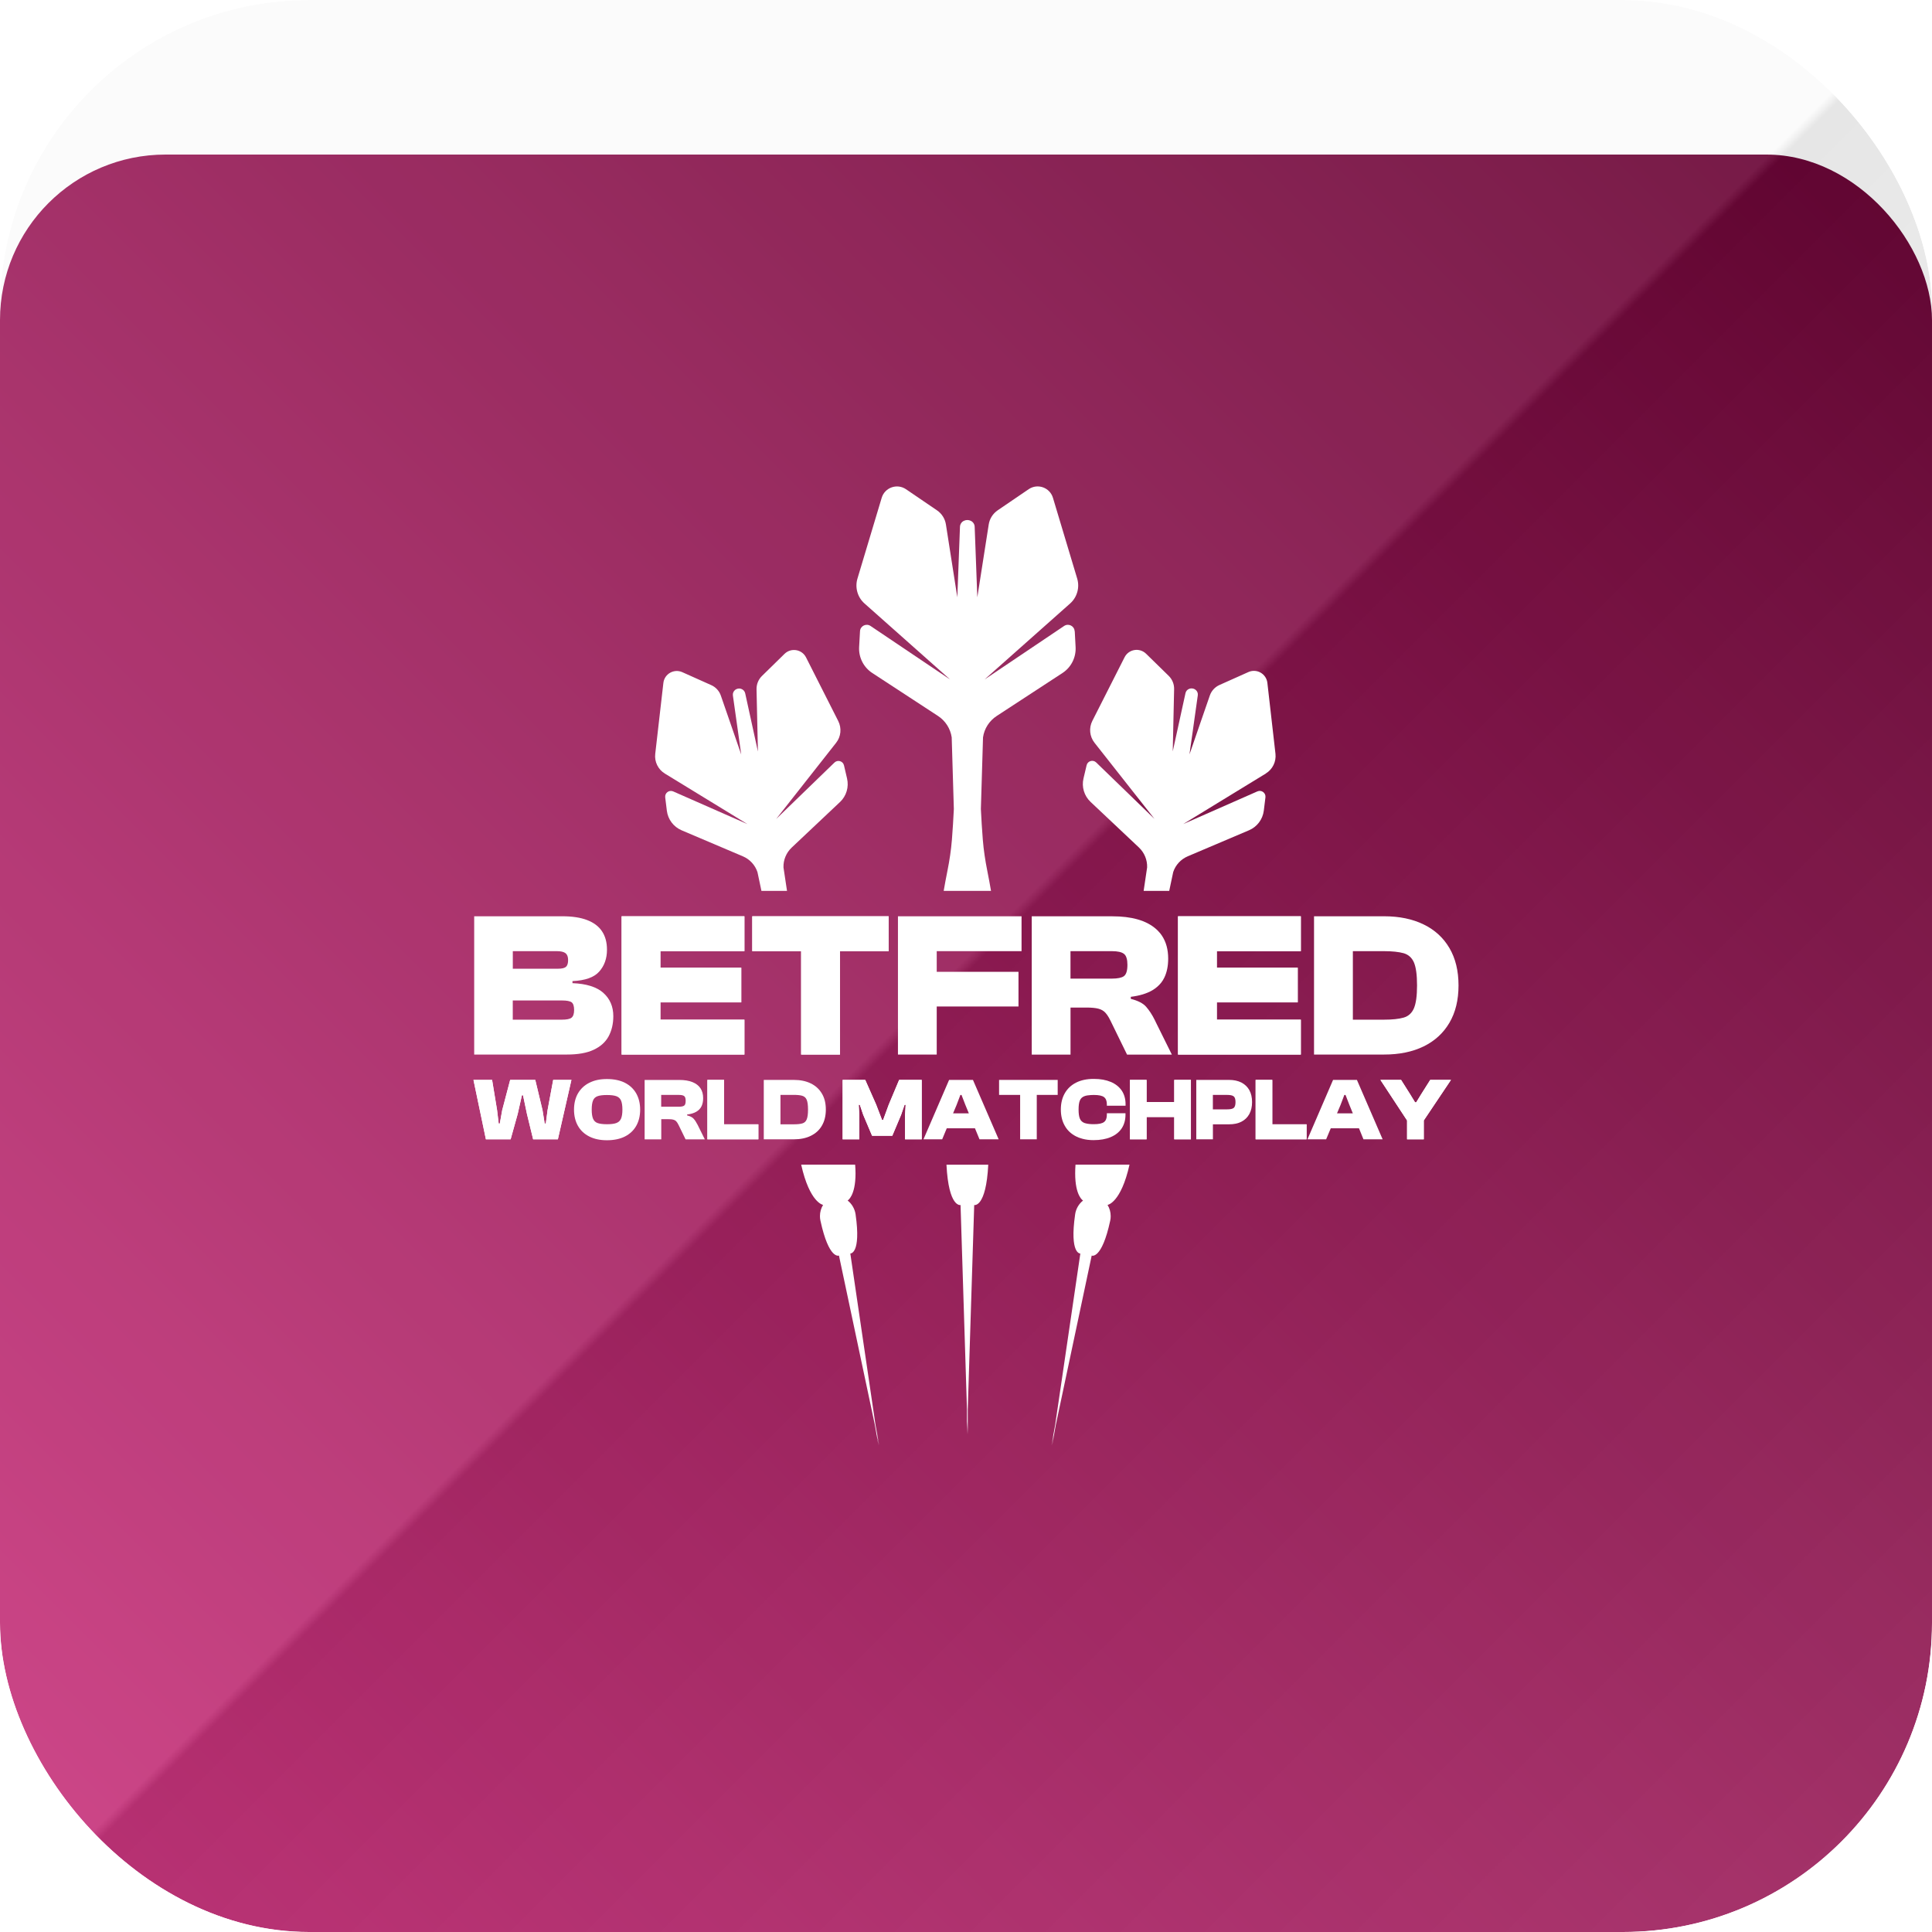 <svg width="100" height="100" viewBox="0 0 100 100" fill="none" xmlns="http://www.w3.org/2000/svg">
<g clip-path="url(#clip0_12963_36014)">
<rect width="100" height="100" rx="16" fill="white"/>
<g filter="url(#filter0_dd_12963_36014)">
<rect width="100" height="100" rx="8.571" fill="white"/>
<rect width="100" height="100" rx="8.571" fill="url(#paint0_linear_12963_36014)"/>
</g>
<g style="mix-blend-mode:hard-light" opacity="0.1">
<rect width="100" height="100" fill="url(#paint1_linear_12963_36014)"/>
</g>
<path d="M29.577 55.896L28.876 58.971H27.595L27.274 57.654L27.072 56.691H27.014L26.797 57.654L26.43 58.971H25.15L24.507 55.896H25.471L25.729 57.461L25.812 58.155H25.87L25.994 57.461L26.406 55.896H27.706L28.081 57.461L28.192 58.155H28.251L28.342 57.461L28.633 55.896H29.577Z" fill="white"/>
<path d="M34.182 49.232V50.087H38.368V51.882H34.182V52.778H38.531V54.583H32.174V47.426H38.531V49.232H34.182Z" fill="white"/>
<path d="M39.253 58.194V58.971H36.614V55.896H37.478V58.194H39.253Z" fill="white"/>
<path d="M45.996 49.232H43.477V54.583H41.467V49.232H38.937V47.426H45.996V49.232Z" fill="white"/>
<path d="M47.708 55.896V58.971H46.845V57.7L46.877 57.185H46.819L46.643 57.7L46.185 58.787H45.139L44.679 57.7L44.505 57.185H44.447L44.477 57.7V58.971H43.615V55.896H44.785L45.349 57.172L45.653 57.964H45.712L46.003 57.172L46.539 55.896H47.708Z" fill="white"/>
<path d="M61.641 55.896V58.971H60.779V57.815H59.347V58.971H58.485V55.896H59.347V57.04H60.779V55.896H61.641Z" fill="white"/>
<path d="M62.982 49.232V50.087H67.17V51.882H62.982V52.778H67.331V54.583H60.974V47.426H67.331V49.232H62.982Z" fill="white"/>
<path d="M67.628 58.194V58.971H64.991V55.896H65.853V58.194H67.628Z" fill="white"/>
<path d="M75.102 55.896L73.694 57.995V58.971H72.83V57.995L71.45 55.896H72.52L72.982 56.628L73.244 57.057H73.303L73.566 56.628L74.028 55.896H75.102Z" fill="white"/>
<path d="M31.228 51.389C30.881 51.083 30.349 50.916 29.631 50.888V50.781C30.286 50.753 30.749 50.59 31.015 50.289C31.282 49.989 31.417 49.614 31.417 49.156C31.417 48.778 31.332 48.461 31.161 48.205C30.992 47.949 30.733 47.754 30.393 47.624C30.052 47.491 29.62 47.426 29.102 47.426H24.544V54.583H29.342C29.913 54.583 30.373 54.503 30.725 54.338C31.078 54.173 31.337 53.943 31.5 53.644C31.662 53.344 31.745 52.995 31.745 52.596C31.745 52.099 31.571 51.695 31.226 51.389H31.228ZM26.543 49.232H28.83C29.036 49.232 29.184 49.269 29.273 49.338C29.362 49.41 29.405 49.527 29.405 49.692C29.405 49.857 29.371 49.97 29.299 50.039C29.227 50.106 29.088 50.141 28.882 50.141H26.543V49.232ZM29.581 52.678C29.492 52.745 29.327 52.778 29.084 52.778H26.541V51.784H29.084C29.334 51.784 29.501 51.816 29.588 51.879C29.672 51.944 29.716 52.077 29.716 52.274C29.716 52.472 29.672 52.606 29.581 52.676V52.678Z" fill="white"/>
<path d="M34.182 49.232V50.087H38.368V51.882H34.182V52.778H38.531V54.583H32.174V47.426H38.531V49.232H34.182Z" fill="white"/>
<path d="M45.996 47.426V49.232H43.477V54.583H41.467V49.232H38.937V47.426H45.996Z" fill="white"/>
<path d="M48.485 49.232V50.3H52.717V52.096H48.485V54.583H46.478V47.426H52.875V49.232H48.485Z" fill="white"/>
<path d="M59.811 52.88L59.768 52.791C59.633 52.52 59.484 52.294 59.325 52.112C59.167 51.929 58.9 51.795 58.531 51.701V51.595C58.987 51.539 59.355 51.426 59.642 51.259C59.731 51.207 59.813 51.148 59.887 51.085C60.05 50.948 60.178 50.786 60.267 50.597C60.399 50.321 60.465 49.998 60.465 49.618C60.465 49.147 60.356 48.75 60.139 48.427C60.098 48.366 60.054 48.307 60.004 48.253C59.796 48.014 59.518 47.825 59.171 47.684C59.076 47.648 58.978 47.613 58.874 47.585C58.505 47.48 58.073 47.428 57.58 47.428H53.403V54.586H55.41V52.151H56.233C56.495 52.151 56.704 52.17 56.851 52.209C57.001 52.248 57.123 52.318 57.214 52.418C57.246 52.452 57.276 52.489 57.307 52.533C57.365 52.615 57.424 52.717 57.48 52.834L58.336 54.586H60.655L59.811 52.882V52.88ZM58.175 50.525C58.114 50.569 58.032 50.599 57.928 50.621C57.823 50.642 57.7 50.653 57.556 50.653H55.408V49.232H57.556C57.847 49.232 58.053 49.277 58.175 49.371C58.24 49.421 58.286 49.494 58.314 49.599C58.342 49.69 58.355 49.803 58.355 49.937C58.355 50.243 58.294 50.438 58.173 50.525H58.175Z" fill="white"/>
<path d="M62.982 49.232V50.087H67.17V51.882H62.982V52.778H67.331V54.583H60.974V47.426H67.331V49.232H62.982Z" fill="white"/>
<path d="M75.022 49.071C74.709 48.537 74.264 48.129 73.687 47.849C73.11 47.567 72.426 47.426 71.636 47.426H68.014V54.583H71.636C72.426 54.583 73.11 54.444 73.687 54.162C74.264 53.88 74.709 53.472 75.022 52.938C75.336 52.404 75.493 51.76 75.493 51.005C75.493 50.25 75.336 49.605 75.022 49.071ZM73.186 52.185C73.079 52.437 72.899 52.6 72.652 52.671C72.402 52.743 72.064 52.778 71.636 52.778H70.024V49.232H71.636C72.064 49.232 72.402 49.269 72.652 49.338C72.899 49.41 73.079 49.57 73.186 49.818C73.292 50.067 73.346 50.462 73.346 51.005C73.346 51.547 73.292 51.934 73.186 52.185Z" fill="white"/>
<path d="M29.577 55.896L28.876 58.971H27.595L27.274 57.654L27.072 56.691H27.014L26.797 57.654L26.43 58.971H25.15L24.507 55.896H25.471L25.729 57.461L25.812 58.155H25.87L25.994 57.461L26.406 55.896H27.706L28.081 57.461L28.192 58.155H28.251L28.342 57.461L28.633 55.896H29.577Z" fill="white"/>
<path d="M32.932 56.597C32.797 56.361 32.602 56.176 32.348 56.046C32.092 55.916 31.782 55.851 31.415 55.851C31.048 55.851 30.755 55.916 30.499 56.046C30.243 56.176 30.05 56.361 29.913 56.597C29.779 56.834 29.711 57.114 29.711 57.435C29.711 57.756 29.779 58.034 29.913 58.273C30.048 58.511 30.243 58.694 30.499 58.824C30.755 58.954 31.059 59.019 31.415 59.019C31.771 59.019 32.092 58.954 32.348 58.824C32.602 58.694 32.797 58.511 32.932 58.273C33.066 58.036 33.134 57.756 33.134 57.435C33.134 57.114 33.066 56.836 32.932 56.597ZM32.144 57.901C32.096 58.012 32.014 58.086 31.899 58.129C31.784 58.171 31.621 58.19 31.413 58.19C31.204 58.19 31.044 58.168 30.931 58.129C30.818 58.088 30.74 58.012 30.695 57.901C30.649 57.791 30.627 57.635 30.627 57.433C30.627 57.231 30.649 57.07 30.695 56.962C30.738 56.853 30.816 56.779 30.931 56.738C31.046 56.697 31.204 56.678 31.413 56.678C31.621 56.678 31.784 56.697 31.899 56.738C32.014 56.779 32.096 56.853 32.144 56.962C32.19 57.07 32.216 57.229 32.216 57.433C32.216 57.637 32.192 57.791 32.144 57.901Z" fill="white"/>
<path d="M36.096 58.199C36.037 58.084 35.974 57.986 35.905 57.908C35.837 57.83 35.722 57.771 35.564 57.732V57.687C35.759 57.663 35.92 57.615 36.041 57.543C36.163 57.472 36.254 57.376 36.311 57.259C36.367 57.142 36.395 57.003 36.395 56.84C36.395 56.639 36.35 56.469 36.256 56.328C36.163 56.189 36.024 56.083 35.842 56.009C35.657 55.935 35.429 55.898 35.158 55.898H33.366V58.974H34.227V57.928H34.581C34.694 57.928 34.783 57.934 34.848 57.954C34.913 57.971 34.963 57.999 35.004 58.042C35.043 58.086 35.08 58.145 35.119 58.221L35.486 58.974H36.482L36.1 58.203L36.096 58.199ZM35.412 57.227C35.36 57.264 35.271 57.283 35.145 57.283H34.223V56.673H35.145C35.271 56.673 35.36 56.693 35.412 56.732C35.464 56.773 35.49 56.853 35.49 56.975C35.49 57.107 35.464 57.19 35.412 57.227Z" fill="white"/>
<path d="M39.253 58.194V58.971H36.614V55.896H37.478V58.194H39.253Z" fill="white"/>
<path d="M42.541 56.604C42.407 56.374 42.216 56.2 41.968 56.078C41.721 55.957 41.428 55.896 41.089 55.896H39.533V58.971H41.089C41.428 58.971 41.723 58.911 41.968 58.789C42.216 58.667 42.409 58.494 42.541 58.264C42.676 58.034 42.745 57.758 42.745 57.433C42.745 57.107 42.678 56.832 42.541 56.602V56.604ZM41.754 57.941C41.708 58.051 41.632 58.118 41.523 58.149C41.417 58.179 41.272 58.194 41.089 58.194H40.397V56.671H41.089C41.272 56.671 41.417 56.686 41.523 56.717C41.63 56.749 41.708 56.816 41.754 56.923C41.799 57.029 41.823 57.2 41.823 57.433C41.823 57.665 41.801 57.832 41.754 57.938V57.941Z" fill="white"/>
<path d="M47.708 55.896V58.971H46.845V57.7L46.877 57.185H46.819L46.643 57.7L46.185 58.787H45.139L44.679 57.7L44.505 57.185H44.447L44.477 57.7V58.971H43.615V55.896H44.785L45.349 57.172L45.653 57.964H45.712L46.003 57.172L46.539 55.896H47.708Z" fill="white"/>
<path d="M51.565 58.681L50.36 55.896H49.125L48.433 57.502L47.799 58.971H48.767L49.004 58.401H50.464L50.699 58.971H51.69L51.565 58.681ZM49.331 57.626L49.512 57.194L49.709 56.675H49.768L49.969 57.194L50.147 57.626H49.331Z" fill="white"/>
<path d="M54.746 55.896V56.671H53.663V58.971H52.802V56.671H51.712V55.896H54.746Z" fill="white"/>
<path d="M57.291 57.24V57.161C57.291 56.988 57.242 56.862 57.146 56.788C57.048 56.712 56.873 56.675 56.619 56.675C56.562 56.675 56.51 56.675 56.46 56.68C56.326 56.686 56.217 56.706 56.135 56.736C56.02 56.777 55.94 56.851 55.894 56.96C55.848 57.068 55.827 57.227 55.827 57.431C55.827 57.635 55.848 57.789 55.894 57.899C55.94 58.01 56.02 58.084 56.135 58.127C56.148 58.132 56.163 58.138 56.18 58.14C56.291 58.173 56.437 58.188 56.619 58.188C56.873 58.188 57.048 58.151 57.146 58.075C57.244 57.999 57.291 57.875 57.291 57.7V57.621H58.255V57.7C58.255 57.971 58.188 58.208 58.058 58.405C57.927 58.602 57.736 58.752 57.491 58.856C57.244 58.961 56.949 59.013 56.604 59.013C56.395 59.013 56.202 58.991 56.029 58.943C55.907 58.913 55.796 58.869 55.692 58.817C55.438 58.687 55.243 58.505 55.111 58.266C54.976 58.029 54.909 57.75 54.909 57.428C54.909 57.107 54.976 56.829 55.111 56.591C55.245 56.354 55.438 56.17 55.692 56.039C55.946 55.909 56.25 55.844 56.606 55.844H56.623C56.962 55.844 57.252 55.898 57.495 56C57.741 56.105 57.929 56.254 58.062 56.45C58.192 56.645 58.259 56.882 58.259 57.155V57.233H57.296L57.291 57.24Z" fill="white"/>
<path d="M61.641 55.896V58.971H60.779V57.815H59.347V58.971H58.485V55.896H59.347V57.04H60.779V55.896H61.641Z" fill="white"/>
<path d="M64.664 56.421C64.566 56.252 64.429 56.122 64.254 56.031C64.076 55.942 63.865 55.896 63.62 55.896H61.919V58.971H62.78V58.194H63.62C63.865 58.194 64.076 58.151 64.254 58.06C64.429 57.971 64.568 57.839 64.664 57.665C64.759 57.491 64.807 57.285 64.807 57.044C64.807 56.803 64.759 56.591 64.664 56.424V56.421ZM63.85 57.352C63.785 57.398 63.674 57.42 63.522 57.42H62.778V56.673H63.522C63.674 56.673 63.785 56.695 63.85 56.743C63.915 56.788 63.95 56.888 63.95 57.044C63.95 57.2 63.915 57.305 63.85 57.352Z" fill="white"/>
<path d="M67.628 58.194V58.971H64.991V55.896H65.853V58.194H67.628Z" fill="white"/>
<path d="M70.234 55.896H68.999L67.674 58.971H68.641L68.88 58.401H70.341L70.573 58.971H71.565L70.234 55.896ZM69.204 57.626L69.386 57.194L69.583 56.675H69.644L69.846 57.194L70.022 57.626H69.206H69.204Z" fill="white"/>
<path d="M75.102 55.896L73.694 57.995V58.971H72.83V57.995L71.45 55.896H72.52L72.982 56.628L73.244 57.057H73.303L73.566 56.628L74.028 55.896H75.102Z" fill="white"/>
<path d="M51.152 60.284C51.037 62.526 50.425 62.372 50.425 62.372L50.091 72.951V74.236L50.071 73.576L50.05 74.236V72.951L49.718 62.372C49.718 62.372 49.103 62.524 48.989 60.284H51.15H51.152Z" fill="white"/>
<path d="M55.629 32.671L55.673 33.494C55.701 34.03 55.443 34.542 54.993 34.835L51.589 37.059C51.204 37.311 50.946 37.713 50.881 38.166L50.77 41.875C50.796 42.407 50.829 42.945 50.87 43.461C50.914 44.004 50.996 44.542 51.102 45.074C51.176 45.443 51.239 45.788 51.295 46.113H48.845C48.9 45.79 48.965 45.443 49.039 45.074C49.147 44.54 49.227 44.002 49.271 43.461C49.312 42.945 49.345 42.407 49.371 41.875L49.26 38.166C49.193 37.713 48.937 37.311 48.553 37.059L45.15 34.835C44.7 34.542 44.44 34.03 44.468 33.494L44.514 32.671C44.527 32.4 44.833 32.248 45.059 32.4L49.178 35.171L44.746 31.235C44.384 30.914 44.243 30.41 44.382 29.946L45.636 25.768C45.796 25.232 46.43 25.009 46.892 25.321L48.496 26.413C48.746 26.582 48.915 26.849 48.961 27.148L49.551 30.916L49.688 27.268C49.692 27.138 49.768 27.018 49.885 26.96C49.944 26.931 50.007 26.916 50.069 26.916C50.132 26.916 50.195 26.931 50.252 26.96C50.369 27.018 50.445 27.135 50.449 27.268L50.586 30.916L51.176 27.148C51.222 26.849 51.391 26.584 51.641 26.413L53.244 25.321C53.707 25.006 54.34 25.232 54.501 25.768L55.755 29.946C55.894 30.41 55.751 30.914 55.391 31.235L50.959 35.171L55.078 32.4C55.304 32.248 55.61 32.4 55.623 32.671H55.629Z" fill="white"/>
<path d="M57.328 62.368C57.435 62.543 57.489 62.743 57.489 62.947C57.489 63.023 57.483 63.101 57.465 63.179C57.025 65.221 56.506 64.989 56.506 64.989L54.648 73.754L54.457 74.824L54.538 74.273L54.423 74.818L54.616 73.748L55.918 64.883C55.918 64.883 55.351 64.922 55.649 62.852C55.69 62.572 55.835 62.316 56.059 62.14C56.059 62.14 55.651 61.916 55.651 60.733C55.651 60.597 55.655 60.447 55.668 60.282H58.463C58.021 62.263 57.331 62.365 57.331 62.365L57.328 62.368Z" fill="white"/>
<path d="M65.521 40.037L61.241 42.654L65.085 40.961C65.295 40.87 65.527 41.042 65.499 41.27L65.414 41.96C65.358 42.411 65.067 42.797 64.648 42.975L61.48 44.321C61.122 44.473 60.846 44.77 60.725 45.137L60.519 46.111H59.195L59.375 44.896C59.388 44.507 59.232 44.134 58.952 43.867L56.447 41.506C56.117 41.194 55.976 40.729 56.083 40.286L56.243 39.609C56.295 39.386 56.573 39.303 56.738 39.464L59.755 42.385L56.651 38.444C56.397 38.121 56.354 37.682 56.538 37.316L58.207 34.021C58.42 33.598 58.982 33.507 59.321 33.837L60.495 34.985C60.677 35.165 60.777 35.41 60.772 35.668L60.701 38.893L61.361 35.875C61.384 35.766 61.465 35.679 61.573 35.647C61.606 35.636 61.638 35.632 61.673 35.632C61.747 35.632 61.818 35.655 61.879 35.701C61.968 35.768 62.014 35.877 61.998 35.987L61.567 39.047L62.621 35.998C62.706 35.755 62.886 35.56 63.118 35.456L64.618 34.785C65.05 34.592 65.544 34.874 65.599 35.345L66.018 39.015C66.063 39.423 65.87 39.82 65.521 40.033V40.037Z" fill="white"/>
<path d="M43.483 41.508L40.979 43.869C40.697 44.136 40.54 44.51 40.553 44.898L40.736 46.113H39.412L39.206 45.139C39.082 44.77 38.806 44.473 38.45 44.323L35.282 42.977C34.863 42.799 34.572 42.413 34.516 41.962L34.431 41.272C34.403 41.042 34.635 40.87 34.846 40.964L38.689 42.656L34.412 40.039C34.062 39.826 33.867 39.427 33.915 39.021L34.336 35.352C34.388 34.881 34.885 34.599 35.317 34.792L36.814 35.462C37.048 35.566 37.229 35.764 37.311 36.005L38.366 39.054L37.934 35.994C37.919 35.883 37.967 35.775 38.053 35.707C38.114 35.662 38.188 35.638 38.26 35.638C38.292 35.638 38.325 35.642 38.357 35.653C38.463 35.686 38.546 35.773 38.57 35.881L39.23 38.9L39.158 35.675C39.154 35.419 39.253 35.171 39.436 34.991L40.608 33.843C40.946 33.513 41.508 33.605 41.721 34.028L43.388 37.322C43.572 37.689 43.531 38.129 43.275 38.45L40.173 42.392L43.19 39.471C43.355 39.31 43.633 39.39 43.685 39.616L43.843 40.293C43.947 40.736 43.809 41.2 43.479 41.513L43.483 41.508Z" fill="white"/>
<path d="M45.393 74.271L45.473 74.822L45.282 73.752L43.424 64.987C43.424 64.987 42.906 65.219 42.465 63.177C42.448 63.101 42.441 63.023 42.441 62.945C42.441 62.741 42.495 62.543 42.602 62.365C42.602 62.365 41.912 62.263 41.469 60.282H44.262C44.275 60.447 44.282 60.599 44.282 60.736C44.282 61.914 43.873 62.138 43.873 62.138C44.095 62.313 44.242 62.569 44.284 62.849C44.581 64.92 44.012 64.881 44.012 64.881L45.315 73.746L45.508 74.816L45.393 74.271Z" fill="white"/>
</g>
<defs>
<filter id="filter0_dd_12963_36014" x="-6" y="-2" width="112" height="114" filterUnits="userSpaceOnUse" color-interpolation-filters="sRGB">
<feFlood flood-opacity="0" result="BackgroundImageFix"/>
<feColorMatrix in="SourceAlpha" type="matrix" values="0 0 0 0 0 0 0 0 0 0 0 0 0 0 0 0 0 0 127 0" result="hardAlpha"/>
<feMorphology radius="8" operator="erode" in="SourceAlpha" result="effect1_dropShadow_12963_36014"/>
<feOffset dy="6"/>
<feGaussianBlur stdDeviation="7"/>
<feComposite in2="hardAlpha" operator="out"/>
<feColorMatrix type="matrix" values="0 0 0 0 0 0 0 0 0 0 0 0 0 0 0 0 0 0 0.24 0"/>
<feBlend mode="normal" in2="BackgroundImageFix" result="effect1_dropShadow_12963_36014"/>
<feColorMatrix in="SourceAlpha" type="matrix" values="0 0 0 0 0 0 0 0 0 0 0 0 0 0 0 0 0 0 127 0" result="hardAlpha"/>
<feMorphology radius="4" operator="erode" in="SourceAlpha" result="effect2_dropShadow_12963_36014"/>
<feOffset dy="2"/>
<feGaussianBlur stdDeviation="4"/>
<feComposite in2="hardAlpha" operator="out"/>
<feColorMatrix type="matrix" values="0 0 0 0 0 0 0 0 0 0 0 0 0 0 0 0 0 0 0.12 0"/>
<feBlend mode="normal" in2="effect1_dropShadow_12963_36014" result="effect2_dropShadow_12963_36014"/>
<feBlend mode="normal" in="SourceGraphic" in2="effect2_dropShadow_12963_36014" result="shape"/>
</filter>
<linearGradient id="paint0_linear_12963_36014" x1="100" y1="0" x2="0" y2="100" gradientUnits="userSpaceOnUse">
<stop stop-color="#680434"/>
<stop offset="1" stop-color="#D43A85"/>
</linearGradient>
<linearGradient id="paint1_linear_12963_36014" x1="0" y1="0" x2="100" y2="100" gradientUnits="userSpaceOnUse">
<stop offset="0.498" stop-color="#D9D9D9"/>
<stop offset="0.502"/>
<stop offset="1" stop-color="white"/>
</linearGradient>
<clipPath id="clip0_12963_36014">
<rect width="100" height="100" rx="16" fill="white"/>
</clipPath>
</defs>
</svg>
